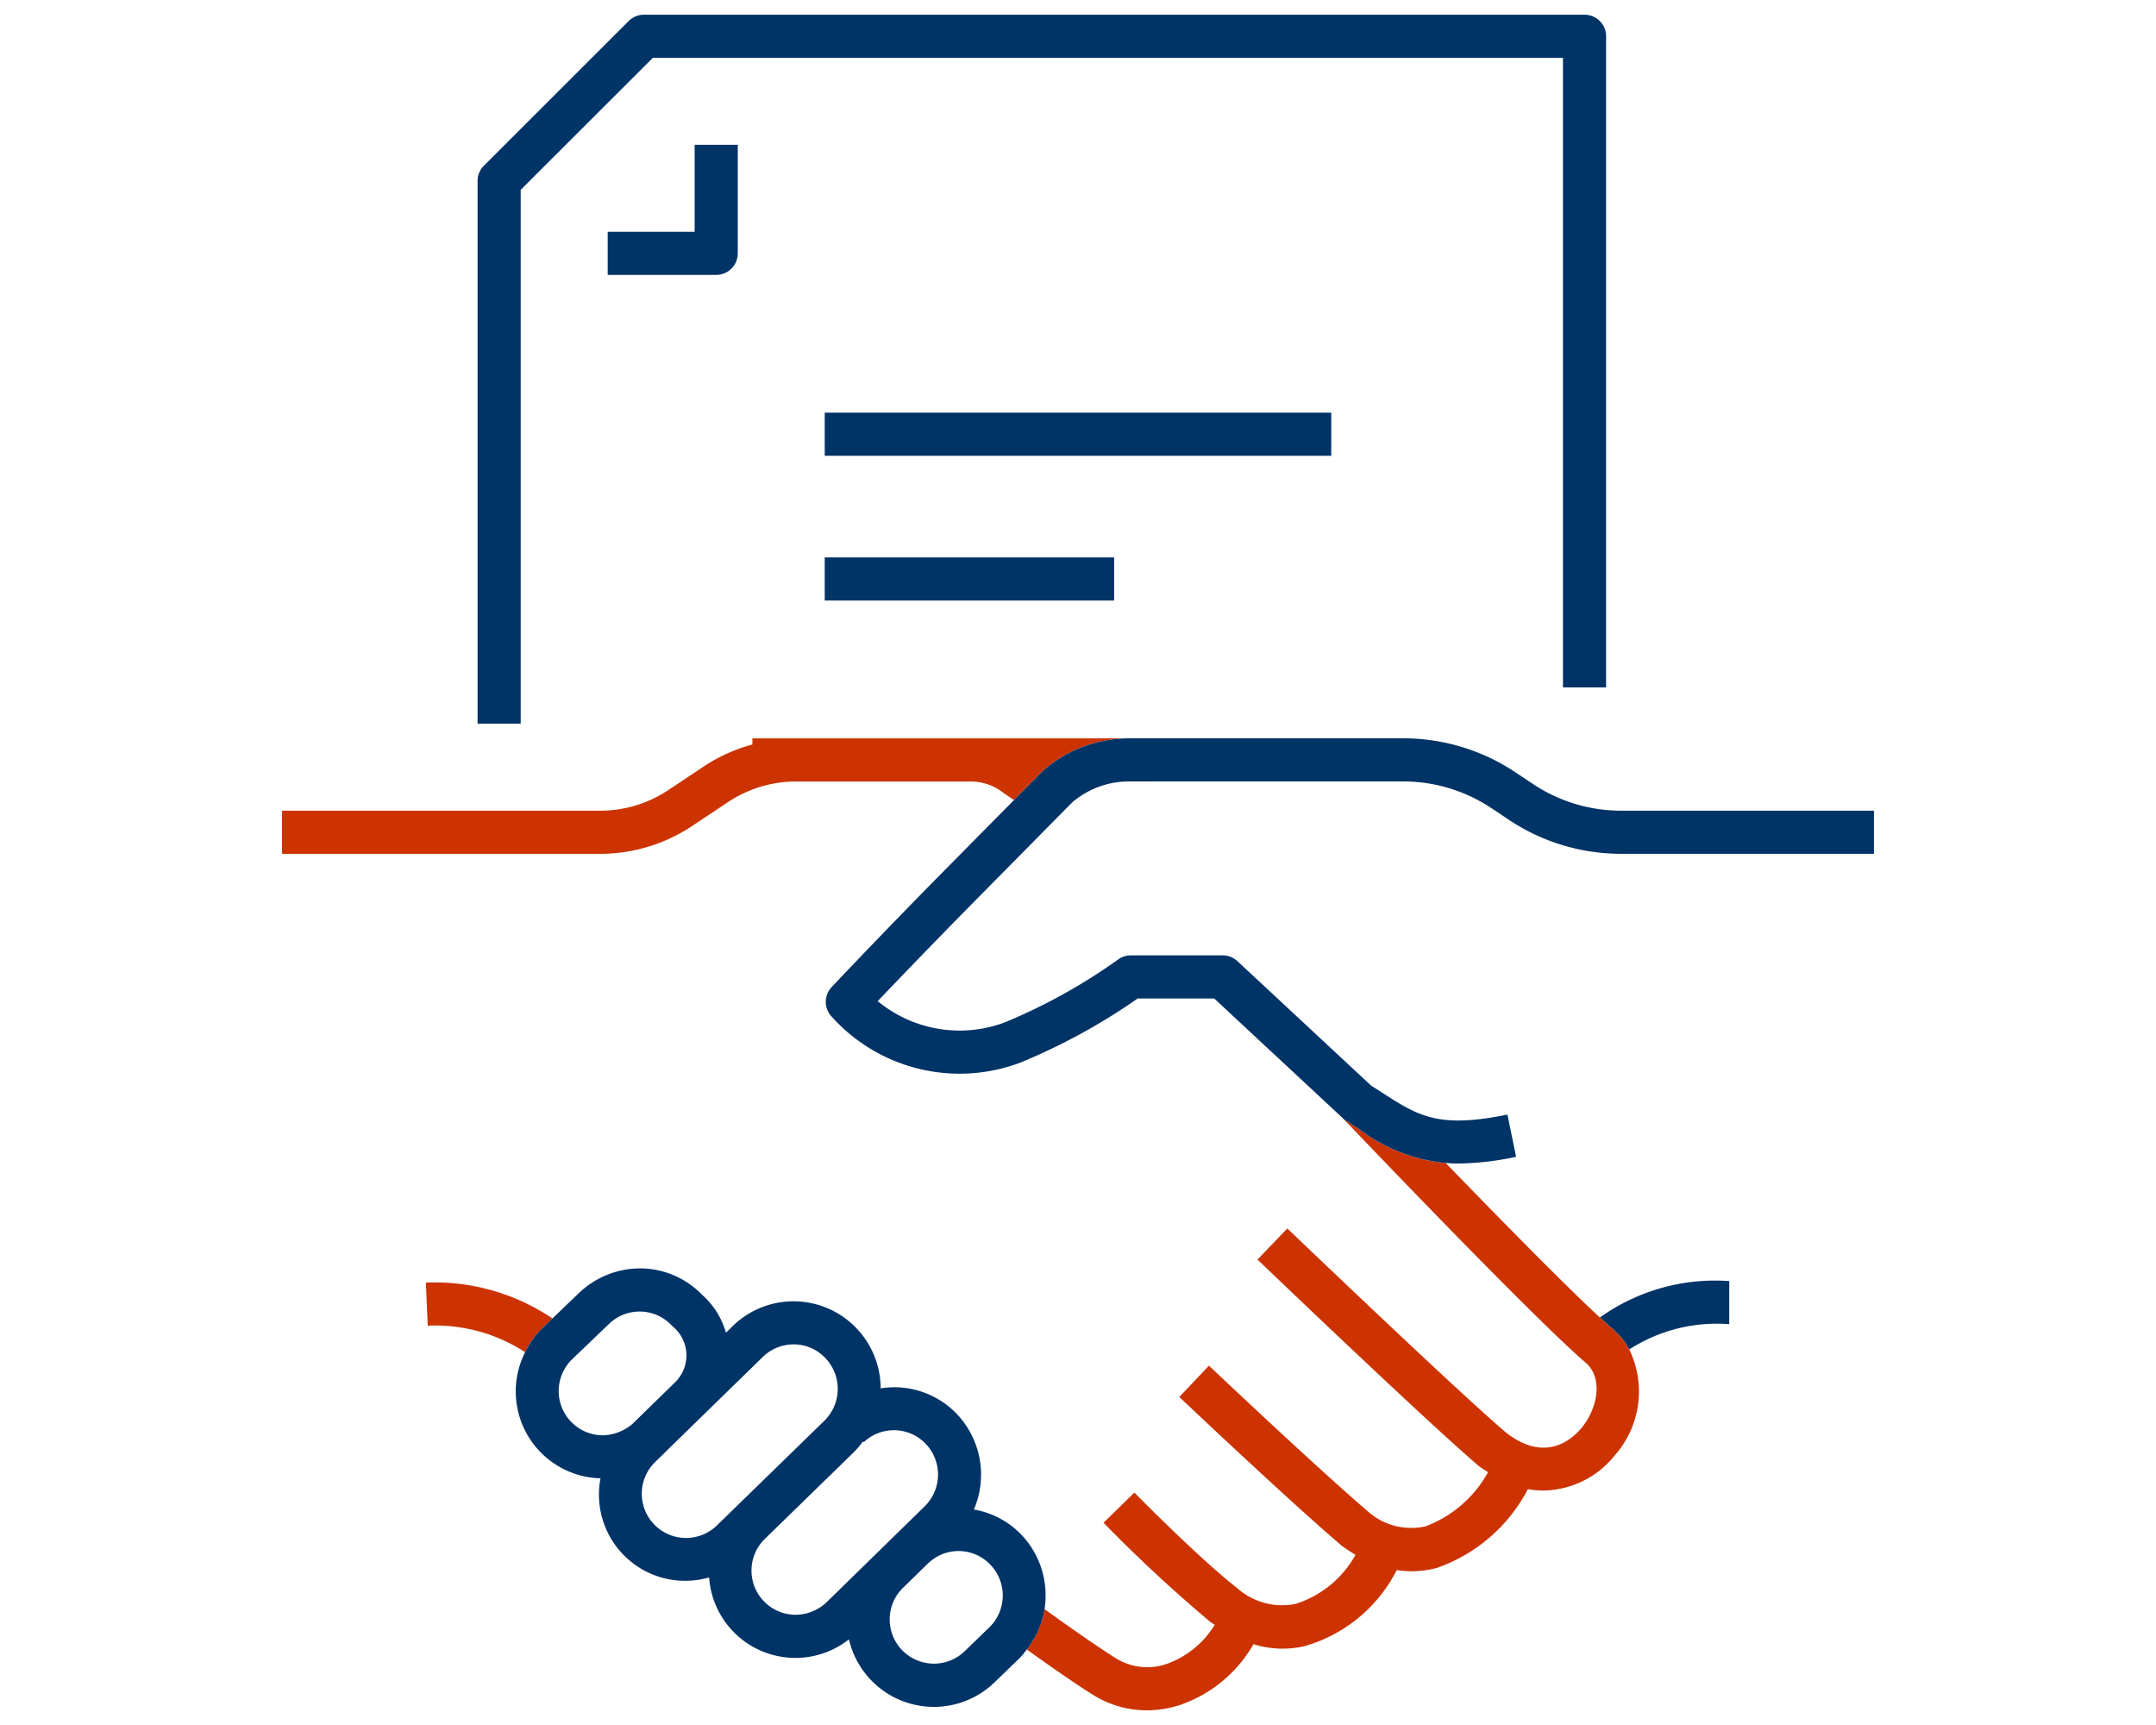 <svg xmlns="http://www.w3.org/2000/svg" width="100" height="80" viewBox="0 0 100 80"><defs><style>.b550f466-43ca-44b1-9bf4-3ba21fde5a46{fill:#036;}.b0ad71dc-8d09-44dd-bdff-96c43a6f65f2{fill:none;}.bba1c038-3b20-41b5-9640-e0b0c6df9e69{fill:#c30;}</style></defs><g id="eecec00a-d886-4357-bbd5-c545c9986026" data-name="レイヤー 2"><g id="e7fc56da-f147-4955-80a1-62f58ad0049f" data-name="レイヤー 2"><path class="b550f466-43ca-44b1-9bf4-3ba21fde5a46" d="M24.151,33.563H22.151V8.391a.999.999,0,0,1,.293-.707L29.159.975a1.001,1.001,0,0,1,.707-.293H73.494a.999.999,0,0,1,1,1v30.199H72.494V2.682H30.28L24.151,8.805Z"/><path class="b550f466-43ca-44b1-9bf4-3ba21fde5a46" d="M33.219,12.749h-5.033V10.749h4.033V6.714h2v5.035A.999.999,0,0,1,33.219,12.749Z"/><rect class="b550f466-43ca-44b1-9bf4-3ba21fde5a46" x="38.253" y="19.138" width="23.493" height="2"/><rect class="b550f466-43ca-44b1-9bf4-3ba21fde5a46" x="38.253" y="25.851" width="13.424" height="2"/><path class="b0ad71dc-8d09-44dd-bdff-96c43a6f65f2" d="M44.49,71.933l-.028-.001a2.02,2.02,0,0,0-1.417.576l-.002-.002-1.212,1.184a2.051,2.051,0,0,0,2.918,2.882l1.161-1.123a2.062,2.062,0,0,0,.024-2.886A2.03,2.03,0,0,0,44.49,71.933Z"/><path class="b0ad71dc-8d09-44dd-bdff-96c43a6f65f2" d="M42.951,66.976a2.039,2.039,0,0,0-2.89-.089l-.036-.037a3.983,3.983,0,0,1-.39.467l-4.174,4.067a2.05,2.05,0,0,0,1.401,3.504,2.094,2.094,0,0,0,1.464-.568l2.104-2.056c.014-.014.023-.031.037-.044l.004.004,2.403-2.348A2.066,2.066,0,0,0,42.951,66.976Z"/><path class="b0ad71dc-8d09-44dd-bdff-96c43a6f65f2" d="M38.286,62.988l-.005-.005-.017-.018a2.019,2.019,0,0,0-1.42-.617,2.054,2.054,0,0,0-1.432.551l-.015.015-2.635,2.572c-.007.007-.012.017-.02.024l-.002-.002-1.953,1.906.005.005c-.016.016-.036.026-.052.042l-.338.33a2.053,2.053,0,1,0,2.862,2.944l.814-.793c.011-.011.019-.024.03-.035l.003.003,4.129-4.023A2.066,2.066,0,0,0,38.286,62.988Z"/><path class="b0ad71dc-8d09-44dd-bdff-96c43a6f65f2" d="M31.839,62.862a1.733,1.733,0,0,0-.512-1.234c-.035-.035-.072-.068-.11-.101a1.007,1.007,0,0,1-.073-.071,2.042,2.042,0,0,0-2.888-.064l-.029.027-1.697,1.627a2.053,2.053,0,0,0,1.408,3.519,2.18,2.18,0,0,0,1.412-.543l2-1.951A1.731,1.731,0,0,0,31.839,62.862Z"/><polygon class="b0ad71dc-8d09-44dd-bdff-96c43a6f65f2" points="62.974 51.137 62.96 51.152 62.971 51.141 62.974 51.137"/><path class="b550f466-43ca-44b1-9bf4-3ba21fde5a46" d="M75.57,62.583a7.474,7.474,0,0,1,4.636-1.172V59.412a9.19,9.19,0,0,0-6,1.69c.243.225.459.42.64.576A3.364,3.364,0,0,1,75.57,62.583Z"/><path class="bba1c038-3b20-41b5-9640-e0b0c6df9e69" d="M62.444,51.984l.527-.843-.011.011-.666.716-.017-.016c.509.534,8.763,9.192,11.267,11.343.832.715.553,2.125-.184,3.021-.446.543-1.686,1.65-3.515.217-2.368-2.022-10.058-9.387-10.136-9.461l-1.383,1.443c.317.305,7.809,7.479,10.253,9.565.147.115.293.199.439.296a5.529,5.529,0,0,1-2.882,2.505,3.007,3.007,0,0,1-2.665-.665c-2.369-2.023-7.347-6.733-7.397-6.781l-1.375,1.453c.206.194,5.065,4.792,7.519,6.885a6.801,6.801,0,0,0,.654.435,4.852,4.852,0,0,1-2.797,2.281,3.153,3.153,0,0,1-2.706-.748c-1.85-1.456-4.723-4.39-4.753-4.42L51.185,70.62A67.186,67.186,0,0,0,56.131,75.213c.068.054.14.092.209.142A4.299,4.299,0,0,1,54.118,77.166a2.761,2.761,0,0,1-2.365-.264c-.967-.603-2.507-1.701-3.308-2.278a4,4,0,0,1-.821,1.874c.865.62,2.175,1.544,3.07,2.102a4.686,4.686,0,0,0,2.494.719,4.995,4.995,0,0,0,1.55-.251A6.287,6.287,0,0,0,58.141,76.252a4.491,4.491,0,0,0,2.372.089,6.922,6.922,0,0,0,4.27-3.525,4.512,4.512,0,0,0,1.868-.103,7.588,7.588,0,0,0,4.217-3.651,4.112,4.112,0,0,0,.719.065,4.322,4.322,0,0,0,3.317-1.641,4.462,4.462,0,0,0,.665-4.902,3.364,3.364,0,0,0-.724-.906c-.182-.156-.397-.35-.64-.576-1.704-1.58-4.769-4.706-7.151-7.166a7.851,7.851,0,0,1-4.03-1.581Z"/><path class="bba1c038-3b20-41b5-9640-e0b0c6df9e69" d="M25.622,61.145a9.76,9.76,0,0,0-5.869-1.662l.086,1.998a7.634,7.634,0,0,1,4.516,1.229,4.005,4.005,0,0,1,.785-1.103Z"/><path class="b550f466-43ca-44b1-9bf4-3ba21fde5a46" d="M47.353,71.153a3.991,3.991,0,0,0-2.182-1.146,4.091,4.091,0,0,0-.783-4.423,4.012,4.012,0,0,0-3.542-1.197,4.037,4.037,0,0,0-1.116-2.781l-.018-.02a4.038,4.038,0,0,0-5.703-.111c-.012.011-.023.023-.034.035l-.304.297a3.706,3.706,0,0,0-.929-1.593c-.07-.07-.143-.137-.168-.156a4.011,4.011,0,0,0-2.83-1.234,4.12,4.12,0,0,0-2.861,1.114l-.021.021-1.239,1.187-.482.462a4.005,4.005,0,0,0-.785,1.103,4.03,4.03,0,0,0,3.497,5.848,3.998,3.998,0,0,0,5.037,4.597,4.01,4.01,0,0,0,3.928,3.731c.031.001.063.001.095.001a4.007,4.007,0,0,0,2.463-.86,4.045,4.045,0,0,0,6.772,1.976l1.163-1.125a3.95,3.95,0,0,0,.315-.381,4,4,0,0,0,.821-1.874A4.078,4.078,0,0,0,47.353,71.153ZM27.937,66.565a2.053,2.053,0,0,1-1.408-3.519l1.697-1.627.029-.027a2.042,2.042,0,0,1,2.888.064,1.007,1.007,0,0,0,.073.071c.038.032.075.065.11.101a1.741,1.741,0,0,1,.022,2.443L29.349,66.022A2.18,2.18,0,0,1,27.937,66.565Zm6.17,3.341c-.011.011-.019.024-.03.035l-.814.793a2.053,2.053,0,1,1-2.862-2.944l.338-.33c.016-.016.036-.026.052-.042l-.005-.005,1.953-1.906.002.002c.007-.007.012-.017.02-.024L35.398,62.914l.015-.015a2.054,2.054,0,0,1,1.432-.551,2.019,2.019,0,0,1,1.42.617l.017.018.005.005a2.066,2.066,0,0,1-.047,2.897L34.11,69.909Zm6.36,2.313c-.014.014-.023.031-.037.044l-2.104,2.056a2.094,2.094,0,0,1-1.464.568,2.05,2.05,0,0,1-1.401-3.504l4.174-4.067a3.983,3.983,0,0,0,.39-.467l.036.037a2.039,2.039,0,0,1,2.89.089,2.066,2.066,0,0,1-.077,2.899l-2.403,2.348Zm5.443,3.23-1.161,1.123a2.051,2.051,0,0,1-2.918-2.882l1.212-1.184.002.002a2.02,2.02,0,0,1,1.417-.576l.028.001a2.03,2.03,0,0,1,1.444.631A2.062,2.062,0,0,1,45.91,75.449Z"/><polygon class="bba1c038-3b20-41b5-9640-e0b0c6df9e69" points="52.356 36.241 52.345 36.242 53.356 36.242 53.356 36.241 52.359 36.241 52.356 36.241"/><path class="bba1c038-3b20-41b5-9640-e0b0c6df9e69" d="M52.345,34.242H34.898v.286a7.681,7.681,0,0,0-2.245,1.011l-1.653,1.1a5.695,5.695,0,0,1-3.169.959H13.082v2H27.831a7.685,7.685,0,0,0,4.277-1.295l1.653-1.1a5.681,5.681,0,0,1,3.165-.959H45.049a2.436,2.436,0,0,1,1.49.526l.492.334,1.331-1.347A6.059,6.059,0,0,1,52.345,34.242Z"/><path class="b550f466-43ca-44b1-9bf4-3ba21fde5a46" d="M75.195,37.597a7.368,7.368,0,0,1-4.099-1.242l-.808-.538A9.366,9.366,0,0,0,65.079,34.241H52.355l-.011.001a6.059,6.059,0,0,0-3.982,1.516l-1.331,1.347-3.476,3.516c-.025.025-2.517,2.548-4.979,5.155a1.0 1,0,0,0-.018,1.354A7.977,7.977,0,0,0,47.34,49.275a28.308,28.308,0,0,0,5.426-2.967h3.554l5.957,5.544.017.016.15.116.58.37A7.851,7.851,0,0,0,67.054,53.935c.185.013.37.026.571.026a13.449,13.449,0,0,0,2.695-.312l-.402-1.959c-3.207.659-4.134.064-5.812-1.017l-.508-.324L57.394,44.575a1.003,1.003,0,0,0-.682-.268H52.448a1.002,1.002,0,0,0-.582.187,26.252,26.252,0,0,1-5.255,2.918,5.971,5.971,0,0,1-5.901-.982c2.206-2.316,4.244-4.381,4.266-4.403l4.75-4.809a4.023,4.023,0,0,1,2.619-.976l.011-.001H65.079a7.37,7.37,0,0,1,4.099,1.24l.807.538a9.366,9.366,0,0,0,5.21,1.578H86.918V37.597Z"/><rect class="b0ad71dc-8d09-44dd-bdff-96c43a6f65f2" width="100" height="80"/></g></g></svg>